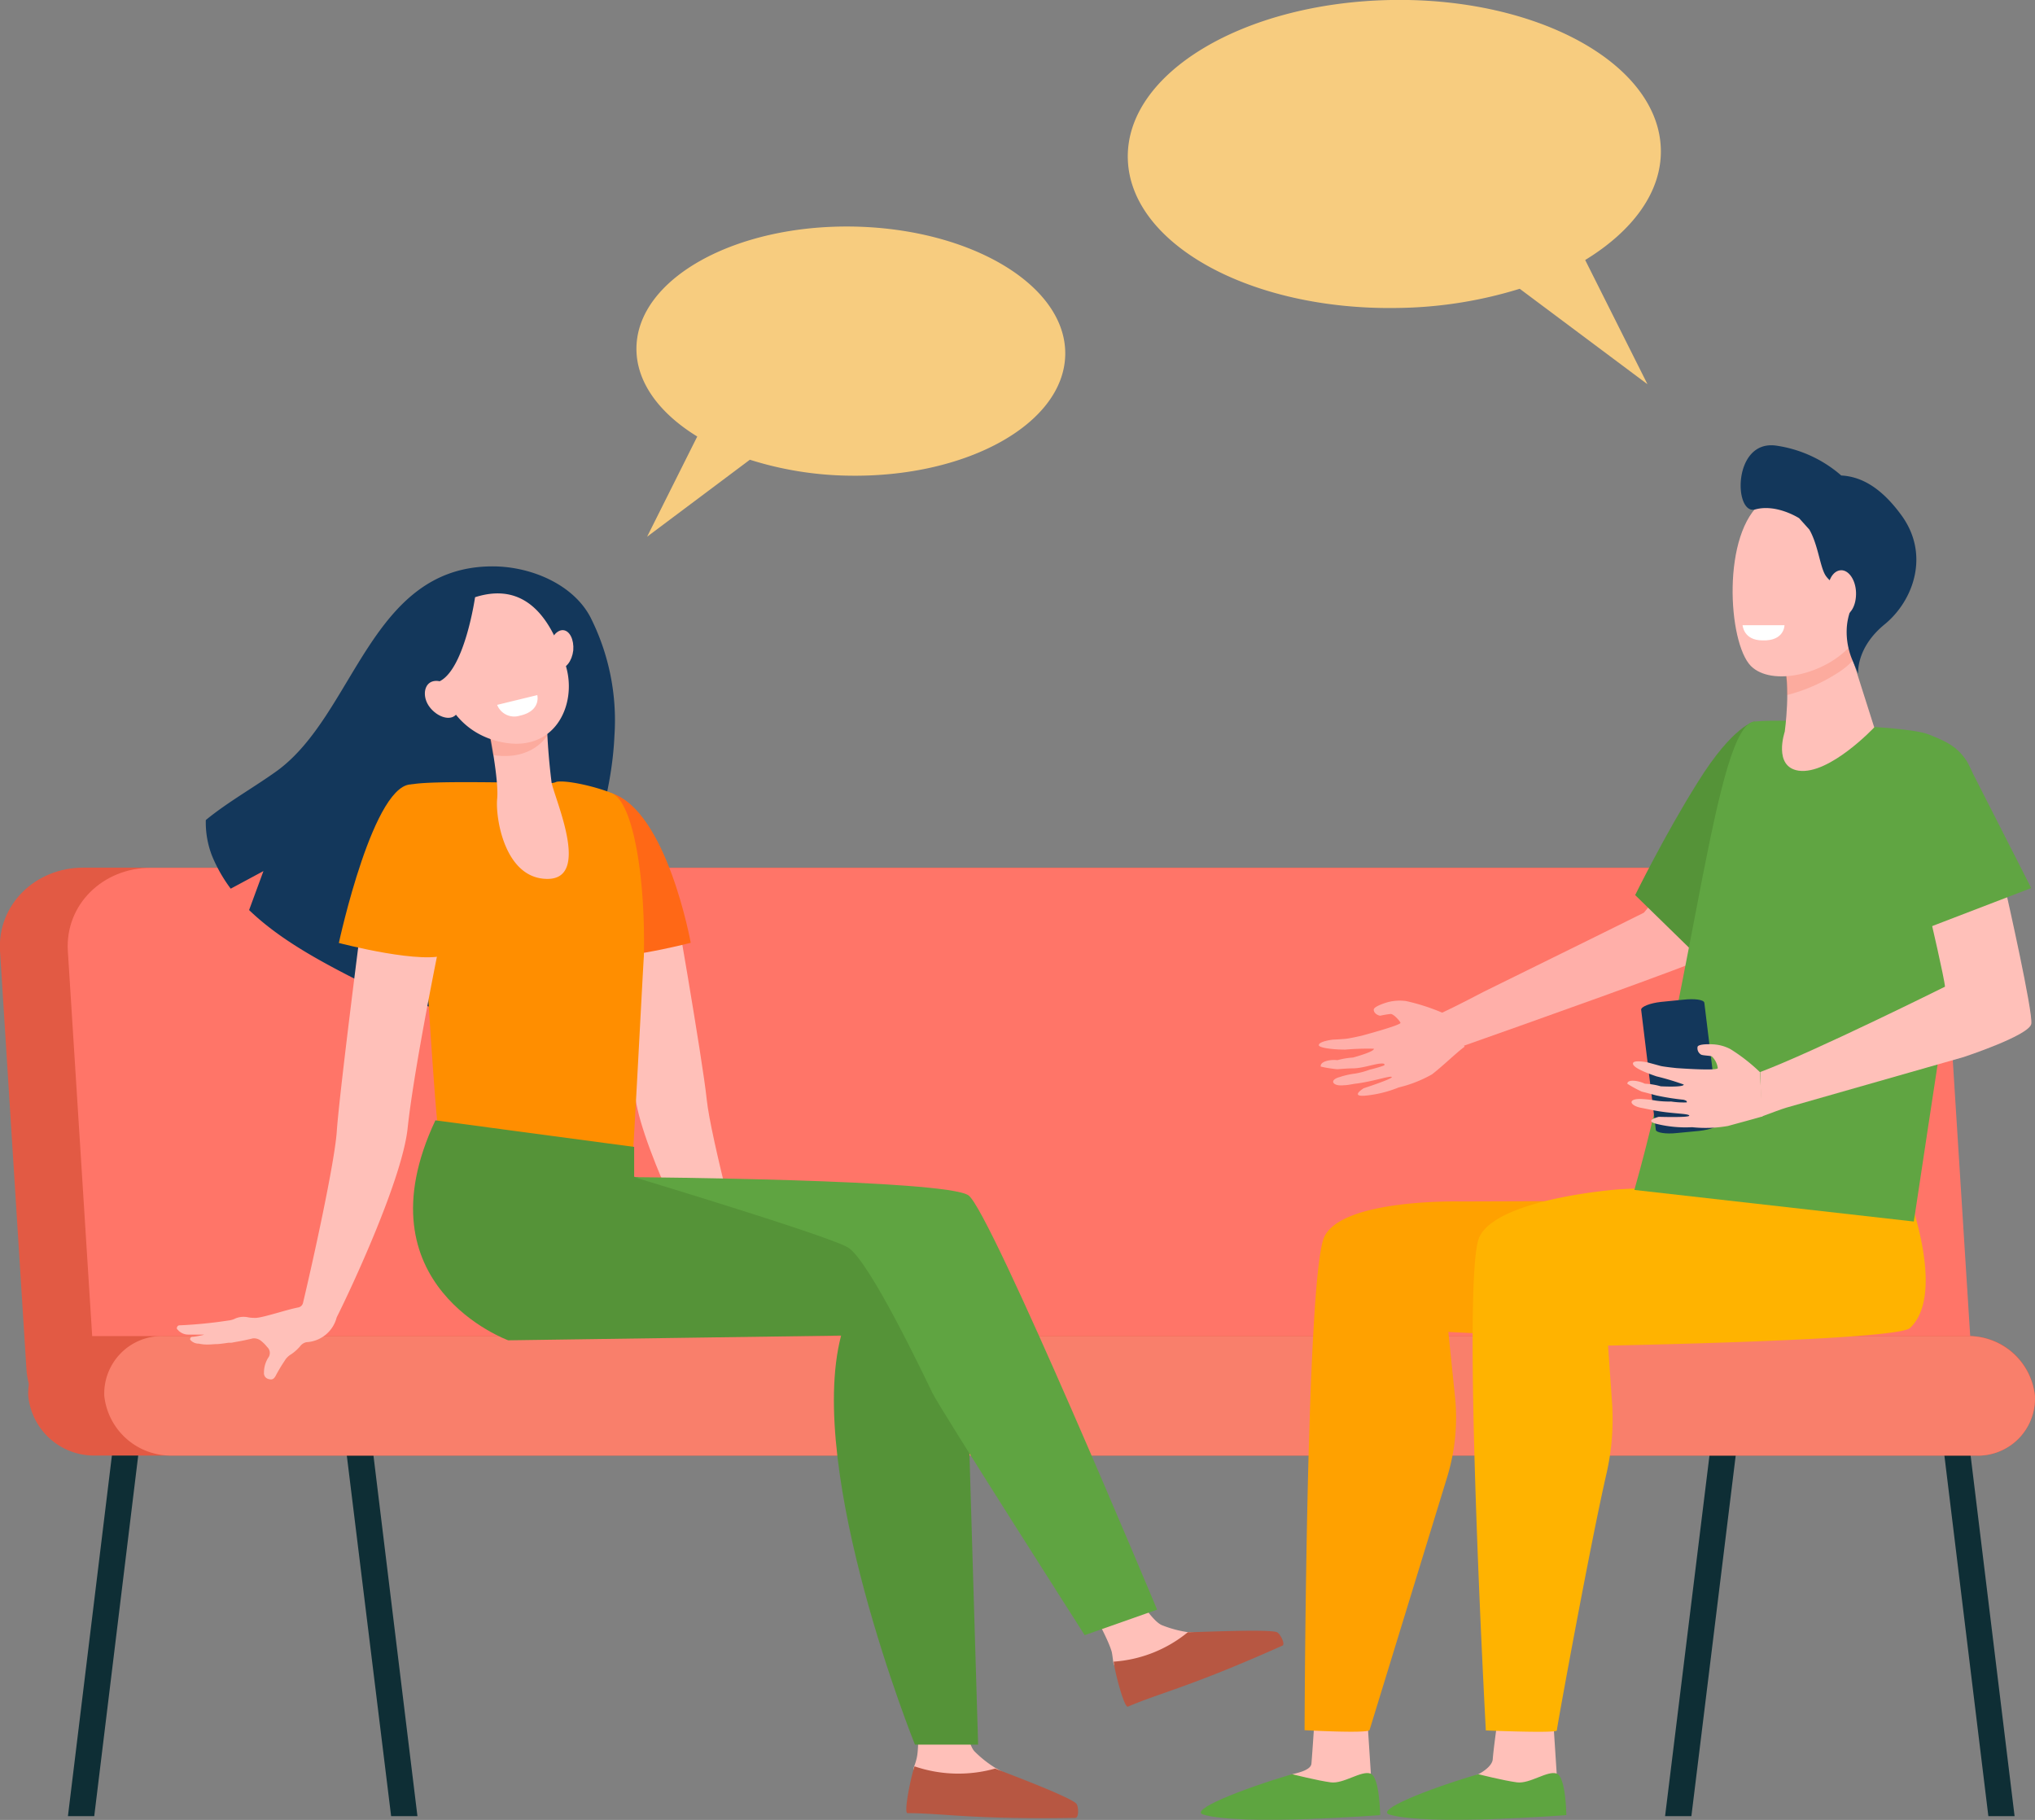 <svg xmlns="http://www.w3.org/2000/svg" viewBox="0 0 231.27 206.84"><rect x="0" y="0" width="231.27" height="206.84" fill="#808080" stroke="none"/><defs><style>.cls-1{fill:#f7cc7f;}.cls-2{fill:#0e2e35;}.cls-3{fill:#e25a44;}.cls-4{fill:#ff7568;}.cls-5{fill:#f97f6b;}.cls-6{fill:#ffafa9;}.cls-7{fill:#559338;}.cls-8{fill:#ffc0b9;}.cls-9{fill:#5ea540;}.cls-10{fill:#ffa100;}.cls-11{fill:#ffb300;}.cls-12{fill:#60a542;}.cls-13{fill:#f47458;opacity:0.27;}.cls-14{fill:#13375b;}.cls-15{fill:#fff;}.cls-16{fill:#b75742;}.cls-17{fill:#ff6816;}.cls-18{fill:#ff8e00;}.cls-19{fill:#5fa441;}</style></defs><g id="Layer_2" data-name="Layer 2"><g id="Layer_1-2" data-name="Layer 1"><path class="cls-1" d="M97,25.75c-13.45-.24-24.5,5.89-24.67,13.72-.08,3.9,2.57,7.48,6.91,10.14L73.54,61l11.68-8.75A39,39,0,0,0,96.4,54.06c13.45.24,24.49-5.88,24.66-13.72S110.44,26,97,25.75Z"/><path class="cls-1" d="M158.09,0c16.72-.3,30.45,7.28,30.66,17,.1,4.82-3.2,9.25-8.6,12.55l7.08,14.12L172.71,32.82A48.79,48.79,0,0,1,158.83,35c-16.72.29-30.45-7.28-30.66-17S141.38.3,158.09,0Z"/><polygon class="cls-2" points="225.97 206.41 228.95 206.41 222.61 154.41 219.63 154.41 225.97 206.41"/><polygon class="cls-2" points="192.22 206.41 189.23 206.41 195.63 154.41 198.61 154.41 192.22 206.41"/><polygon class="cls-2" points="44.45 206.41 47.44 206.41 41.1 154.41 38.06 154.41 44.45 206.41"/><polygon class="cls-2" points="10.71 206.41 7.72 206.41 14.06 154.41 17.05 154.41 10.71 206.41"/><path class="cls-3" d="M207,165H13.64C8.09,165,3.32,160.75,3,155.54L0,108.06C-.3,102.84,4,98.61,9.45,98.61H202.8c5.56,0,10.33,4.23,10.64,9.45l3,47.48C216.8,160.75,212.55,165,207,165Z"/><path class="cls-4" d="M214.7,165H21.34c-5.55,0-10.32-4.23-10.63-9.44l-3-47.48c-.32-5.22,3.93-9.45,9.43-9.45H210.51c5.55,0,10.32,4.23,10.63,9.45l3,47.48C224.5,160.75,220.25,165,214.7,165Z"/><path class="cls-3" d="M224.5,165.43H10.81a7.52,7.52,0,0,1-7.6-6.79A6.51,6.51,0,0,1,10,151.85H223.66a7.52,7.52,0,0,1,7.6,6.79A6.48,6.48,0,0,1,224.5,165.43Z"/><path class="cls-5" d="M224.5,165.43h-205a7.61,7.61,0,0,1-7.65-6.79,6.55,6.55,0,0,1,6.81-6.79H223.61a7.61,7.61,0,0,1,7.65,6.79A6.48,6.48,0,0,1,224.5,165.43Z"/><path class="cls-6" d="M199.24,88.87l-12.42,14.86c-.94.49-18.23,9-18.23,9s-3.09,1.63-5,2.51c0,0,.84,2,1.67,4,7.13-2.51,27.78-9.84,28.67-10.48s15-16.39,15-16.39Z"/><path class="cls-7" d="M199.4,82s-2.41.4-6.45,6.89c-3.77,6-7.12,12.84-7.12,12.84l6.81,6.65s5-14.27,5.4-14.72S199.4,82,199.4,82Z"/><path class="cls-8" d="M176.55,196s.37,5.66.37,5.71a25.59,25.59,0,0,1,.68,3.15c0,2.46-12.47-2.07-9.64-3.2.26-.1,1.57-.84,1.68-1.67.1-1.28.47-3.89.47-3.89Z"/><path class="cls-9" d="M168,201.64s2.93.74,4.4.93,3.46-1.37,4.51-1,1.1,4.72,1.1,4.72-15.67,1.23-20.07-.05C156.22,205.77,162,203.41,168,201.64Z"/><path class="cls-8" d="M155.43,196s.37,5.66.37,5.71a25.59,25.59,0,0,1,.68,3.15c0,2.46-12.47-2.07-9.64-3.2.26-.1,2.15-.4,2.2-1.23.11-1.28.37-5.27.37-5.27Z"/><path class="cls-9" d="M146.84,201.64s2.94.74,4.4.93,3.46-1.37,4.51-1,1.1,4.72,1.1,4.72-15.67,1.23-20.07-.05C135.05,205.77,140.87,203.41,146.84,201.64Z"/><path class="cls-10" d="M195.84,136.45l-29.77.1s-13.46-.35-15.56,4-2.25,56.09-2.25,56.09,7,.39,7.38,0l8.86-28.88a23.1,23.1,0,0,0,.89-8.66l-.79-7.72,12.27.59s13.93-.2,18.49-4.53S195.84,136.45,195.84,136.45Z"/><path class="cls-11" d="M216,133.35l-32,1.82s-13.78,1-15.87,5.41.73,56.09.73,56.09,8.07.34,8.07,0,3.82-21.3,5.66-29.27a27.92,27.92,0,0,0,.63-7.73l-.47-6.74s32.85-.59,34.32-2C221.62,146.63,216,133.35,216,133.35Z"/><path class="cls-12" d="M199.4,82c4.61-.39,12.94.59,12.94.59s5.29.25,6.87.89c2.35,1,6.86,2.12,5,12.2-1.31,7.18-4.88,31.05-6.71,43.15l-31.76-3.59C192.53,111.31,195,82.33,199.4,82Z"/><path class="cls-8" d="M210,73.23l3,9.44s-5.08,5.41-8.59,4.92c-2.94-.44-1.58-4.43-1.58-4.43s.74-5.36-.15-8S210,73.23,210,73.23Z"/><path class="cls-13" d="M208.78,76.52A19.71,19.71,0,0,1,203.07,79a14.43,14.43,0,0,0-.42-3.84c-.42-1.23,1.15-1.72,2.88-1.91,2.36-.1,4.45,0,4.45,0l.58,1.82A8.19,8.19,0,0,1,208.78,76.52Z"/><path class="cls-8" d="M210.66,58.47c.21-.1,2.68,11.41-.26,14.81s-9.06,4.77-11.42,2.41c-2.62-2.66-3.35-15.16,1.36-18.7S210.66,58.47,210.66,58.47Z"/><path class="cls-14" d="M201.81,50.64a14.36,14.36,0,0,1,7.44,3.4c1.73.1,4.14.83,6.81,4.48,3.3,4.47,1.42,9.74-1.88,12.44s-3,5.61-3,5.61l-.63-1.47a8.2,8.2,0,0,1-.68-3.55,7,7,0,0,1,.42-2.16c.73-1.72-2-2.71-2.83-4-.63-1-.84-3.49-1.84-5.21l-1.15-1.28s-2.57-1.67-5-1S196.88,50,201.81,50.64Z"/><path class="cls-8" d="M207.73,67.47c.05,1.43.84,2.56,1.73,2.51s1.52-1.23,1.47-2.66-.84-2.56-1.73-2.51S207.63,66,207.73,67.47Z"/><path class="cls-15" d="M202.8,71.06l-4.76,0s.1,1.72,2.25,1.72C202.8,72.88,202.8,71.06,202.8,71.06Z"/><path class="cls-6" d="M163.92,115.1a23.3,23.3,0,0,0-4.14-1.33,5.37,5.37,0,0,0-2.14.15s-1.52.44-1.52.83.42.64.73.69a10,10,0,0,1,1.2-.2c.32,0,1,.74,1.11,1s-4.41,1.47-4.41,1.47-1.31.3-1.78.35-1.52.1-1.52.1-1.62.19-1.57.64c.05.29,1.57.49,3,.49a30.13,30.13,0,0,1,3.25-.1c.1.34-2.36,1-2.36,1a9.32,9.32,0,0,0-1.78.3c-.79-.1-2,.14-1.89.73a13.43,13.43,0,0,0,1.89.3s1.2-.1,1.78-.1c1,0,2.41-.49,3.09-.54s.42.15.47.2a14.22,14.22,0,0,1-1.67.49,8.69,8.69,0,0,1-1.63.44,9.3,9.3,0,0,0-1.78.4c-1.26.34-.79,1.08.47.93.47,0,1-.15,1.52-.2,2.05-.29,3.83-.93,3.93-.73s-3.19,1.27-3.19,1.27-1.63,1,.21.84a13.43,13.43,0,0,0,3.77-.93,14.47,14.47,0,0,0,3.77-1.48c1-.74,3-2.66,3.72-3.15Z"/><path class="cls-8" d="M228.06,101.76l-8.7,2.51s1.63,7,1.68,7.87c0,0-14.83,7.38-21,9.7l.15,5.06c1.21-.44,2.21-.83,2.78-1l20.18-5.76s7.49-2.46,7.7-3.78S228.06,101.76,228.06,101.76Z"/><path class="cls-8" d="M104,190.86s.63,6.65.21,8.81a6.37,6.37,0,0,1-.32,1.08c-.42,1.23.79,4.92.79,4.92l16.14.05c.89,0,.31-.54-.42-1a34.13,34.13,0,0,0-5.82-3c-.26-.1-1.15-.64-1.46-.79a13,13,0,0,1-2.36-1.87c-1.16-1.18-1.36-7-1.36-7Z"/><path class="cls-16" d="M113.1,201a15.45,15.45,0,0,1-9.17-.25c-.42,1.23-1.26,5.32-.79,5.32,4,0,7.49.74,19.07.54.42,0,.37-1.33.11-1.62C121.53,204.15,113.41,201.15,113.1,201Z"/><path class="cls-8" d="M122.27,179.84s3.51,5.81,4.08,7.92c.06.3.11.69.16,1.09.16,1.28,2.88,4.18,2.88,4.18l14.73-6.25c.78-.34,0-.59-.84-.74a38.34,38.34,0,0,0-6.6-.39c-.27,0-1.31-.15-1.68-.15a13,13,0,0,1-2.94-.79c-1.57-.64-4.34-5.9-4.34-5.9Z"/><path class="cls-14" d="M67.09,70.13c-1.94-3.69-6.71-5.76-11.11-5.76-13.89,0-15.62,16.73-24.47,23.22-2.67,1.92-5.61,3.55-8.12,5.61a10.48,10.48,0,0,0,.68,4A17,17,0,0,0,26.22,101l3.72-2-1.63,4.43c3.36,3.24,7.76,5.65,12.11,7.87a46,46,0,0,0,19,4.62c2.46-4.62,4.14-9.74,6-14.51,2.26-5.71,4.14-11.71,4.41-17.81A26,26,0,0,0,67.09,70.13Z"/><path class="cls-16" d="M135,185.5a14.91,14.91,0,0,1-8.44,3.35c.16,1.28,1.21,5.31,1.63,5.11,3.66-1.57,7.12-2.26,17.55-6.93.37-.15-.26-1.38-.63-1.53C144.06,185.11,135.37,185.55,135,185.5Z"/><path class="cls-8" d="M92.35,148.55c-1-.15-3.46-1.77-4.3-1.92-.68-.1-2.1-.34-2.73-.39-.73-2.66-4.56-17-5-21.26-.47-4.57-3.93-24.35-3.93-24.35l-8.9,1.53s3.72,15.2,4.71,22.58c.89,6.35,8.28,20.56,9.22,22.09v.1c.16,2.21,1.31,1.47,1.31,1.47l1.89.45s6.6.59,7,.73S93.34,148.7,92.35,148.55Z"/><path class="cls-17" d="M69.5,90.15c6.29,2,9,17,9,17s-9.9,2.6-12.42,1.23c0,0-2.88-12-3.93-11.57Z"/><path class="cls-18" d="M62.63,89a1.64,1.64,0,0,0,.63-.15c1.16-.19,4.25.49,6.24,1.28,2.41.94,3.88,9.4,3.67,18.6-.11,1.43-1.21,23.07-1.31,23.12C69,133.54,51.74,134.43,50.58,133s-2.09-27.15-2.72-28.09L46.7,89.17C48.75,88.67,59.54,89,62.63,89Z"/><path class="cls-8" d="M55.61,83.21s1.1,5.47.89,7.58.84,9.1,5.72,9.1.94-8.8.47-10.92a73.33,73.33,0,0,1-.58-8.61Z"/><path class="cls-13" d="M62.16,83.66c0-1.77-.1-3.25-.1-3.25l-6.5,2.85s.21,1.13.47,2.56C58.91,86.26,61,85.28,62.16,83.66Z"/><path class="cls-8" d="M53.2,68.16a7.73,7.73,0,0,0-3.4,4.13c-.89,2.81.1,10.14,6.6,11.91s9.27-4,7.91-8.51S60.12,65.4,53.2,68.16Z"/><path class="cls-8" d="M65.15,73.92C65,75.15,64.31,76,63.58,76s-1.26-1.13-1.16-2.31.84-2.12,1.58-2.07S65.25,72.69,65.15,73.92Z"/><path class="cls-14" d="M54,67.81s-1.15,8.12-4,9.6-1.63,5.07-1.63,5.07-2.57-8.37-.31-11.07A12.2,12.2,0,0,1,54,67.81Z"/><path class="cls-8" d="M51.63,78.59c.73,1.08.73,2.31,0,2.8s-2,0-2.78-1-.73-2.31,0-2.8S50.9,77.51,51.63,78.59Z"/><path class="cls-15" d="M61.06,79,56.5,80.11a2.09,2.09,0,0,0,2.57,1.23C61.53,80.8,61.06,79,61.06,79Z"/><path class="cls-8" d="M20.14,150.81c.05-.19.26-.19.42-.19a51.77,51.77,0,0,0,5.39-.54,2.29,2.29,0,0,0,.84-.25,2.47,2.47,0,0,1,1.47-.1,4.74,4.74,0,0,0,.84.05c.89-.05,3.46-.93,4.77-1.18a.69.69,0,0,0,.57-.54c1.16-4.87,3.57-15.84,3.83-19.43.31-4.58,3-25.34,3-25.34l9.06,2.11s-3.2,15.35-4,22.78c-.58,5.71-6.29,18-8.07,21.55a3.74,3.74,0,0,1-3.41,2.81,1.17,1.17,0,0,0-.68.39,4.92,4.92,0,0,1-1.1,1,2.06,2.06,0,0,0-.73.74,18.43,18.43,0,0,0-1,1.67c-.21.4-.42.5-.78.4A.68.68,0,0,1,30,156a3.14,3.14,0,0,1,.47-1.67.91.91,0,0,0-.1-1.23,4.44,4.44,0,0,0-.68-.69,1.27,1.27,0,0,0-.95-.3c-.62.15-1.31.3-1.93.4l-.53.1-.31,0c-.06,0-1,.15-1.31.15s-.68.05-1.05.05a4.41,4.41,0,0,1-1-.1,1.28,1.28,0,0,1-.84-.29c-.1-.1-.21-.15-.15-.3a.26.26,0,0,1,.26-.19c.21,0,1.31-.2,1.31-.25H21.45a1.6,1.6,0,0,1-1.15-.44C20.19,151.11,20,151,20.14,150.81Z"/><path class="cls-18" d="M47,89.17c-4.46-.74-8.49,18-8.49,18s9.9,2.6,12.42,1.23c0,0,2.88-12,3.93-11.57Z"/><path class="cls-7" d="M72.07,130.35v3.39l34.21,6.74,8.49,24-4.71-3.05,1.1,36.85-7.18,0s-12.47-30.94-8.39-46.49l-37.83.54s-17.13-6.2-8.28-25Z"/><path class="cls-19" d="M72.07,133.79s35.47.25,38,2.07,21.43,47.08,21.43,47.08l-8.23,2.9s-16.4-25.68-17.29-27.5-7.23-15.2-9.64-16.58S72.07,133.79,72.07,133.79Z"/><polygon class="cls-12" points="223.45 86.41 230.84 100.93 217.79 105.94 217.79 86.41 223.45 86.41"/><path class="cls-14" d="M193.11,128.53l-2.51.24c-1.31.15-2.36-.05-2.42-.34l-1.67-13.68c0-.34,1-.74,2.25-.88l2.52-.25c1.31-.15,2.35,0,2.41.34l1.67,13.68C195.42,128,194.42,128.38,193.11,128.53Z"/><path class="cls-8" d="M200,121.84a20.38,20.38,0,0,0-3.35-2.61,4.79,4.79,0,0,0-2-.54s-1.63-.1-1.73.29a.85.85,0,0,0,.42.89c.26.1.94.1,1.2.19a2.24,2.24,0,0,1,.68,1.33c0,.35-4.71,0-4.71,0s-1.36-.14-1.78-.24l-1.47-.4s-1.63-.34-1.68.1,1.26,1,2.67,1.48a29.94,29.94,0,0,1,3.1.93c0,.35-2.62.2-2.62.2a7.32,7.32,0,0,0-1.79-.29c-.68-.35-2-.55-2,0a13.11,13.11,0,0,0,1.63.89l1.67.44a28.07,28.07,0,0,0,3.09.49c.53.15.32.25.37.3a9.38,9.38,0,0,1-1.78-.1,10.7,10.7,0,0,1-1.73-.1,12.79,12.79,0,0,0-1.83-.19c-1.37,0-1.16.73.1,1l1.52.3c2,.39,3.93.34,4,.59s-3.46.14-3.46.14-1.88.45-.1.84a13.79,13.79,0,0,0,3.88.34,14.8,14.8,0,0,0,4.08-.14c1.26-.35,3.1-.84,3.93-1.09Z"/></g></g></svg>
